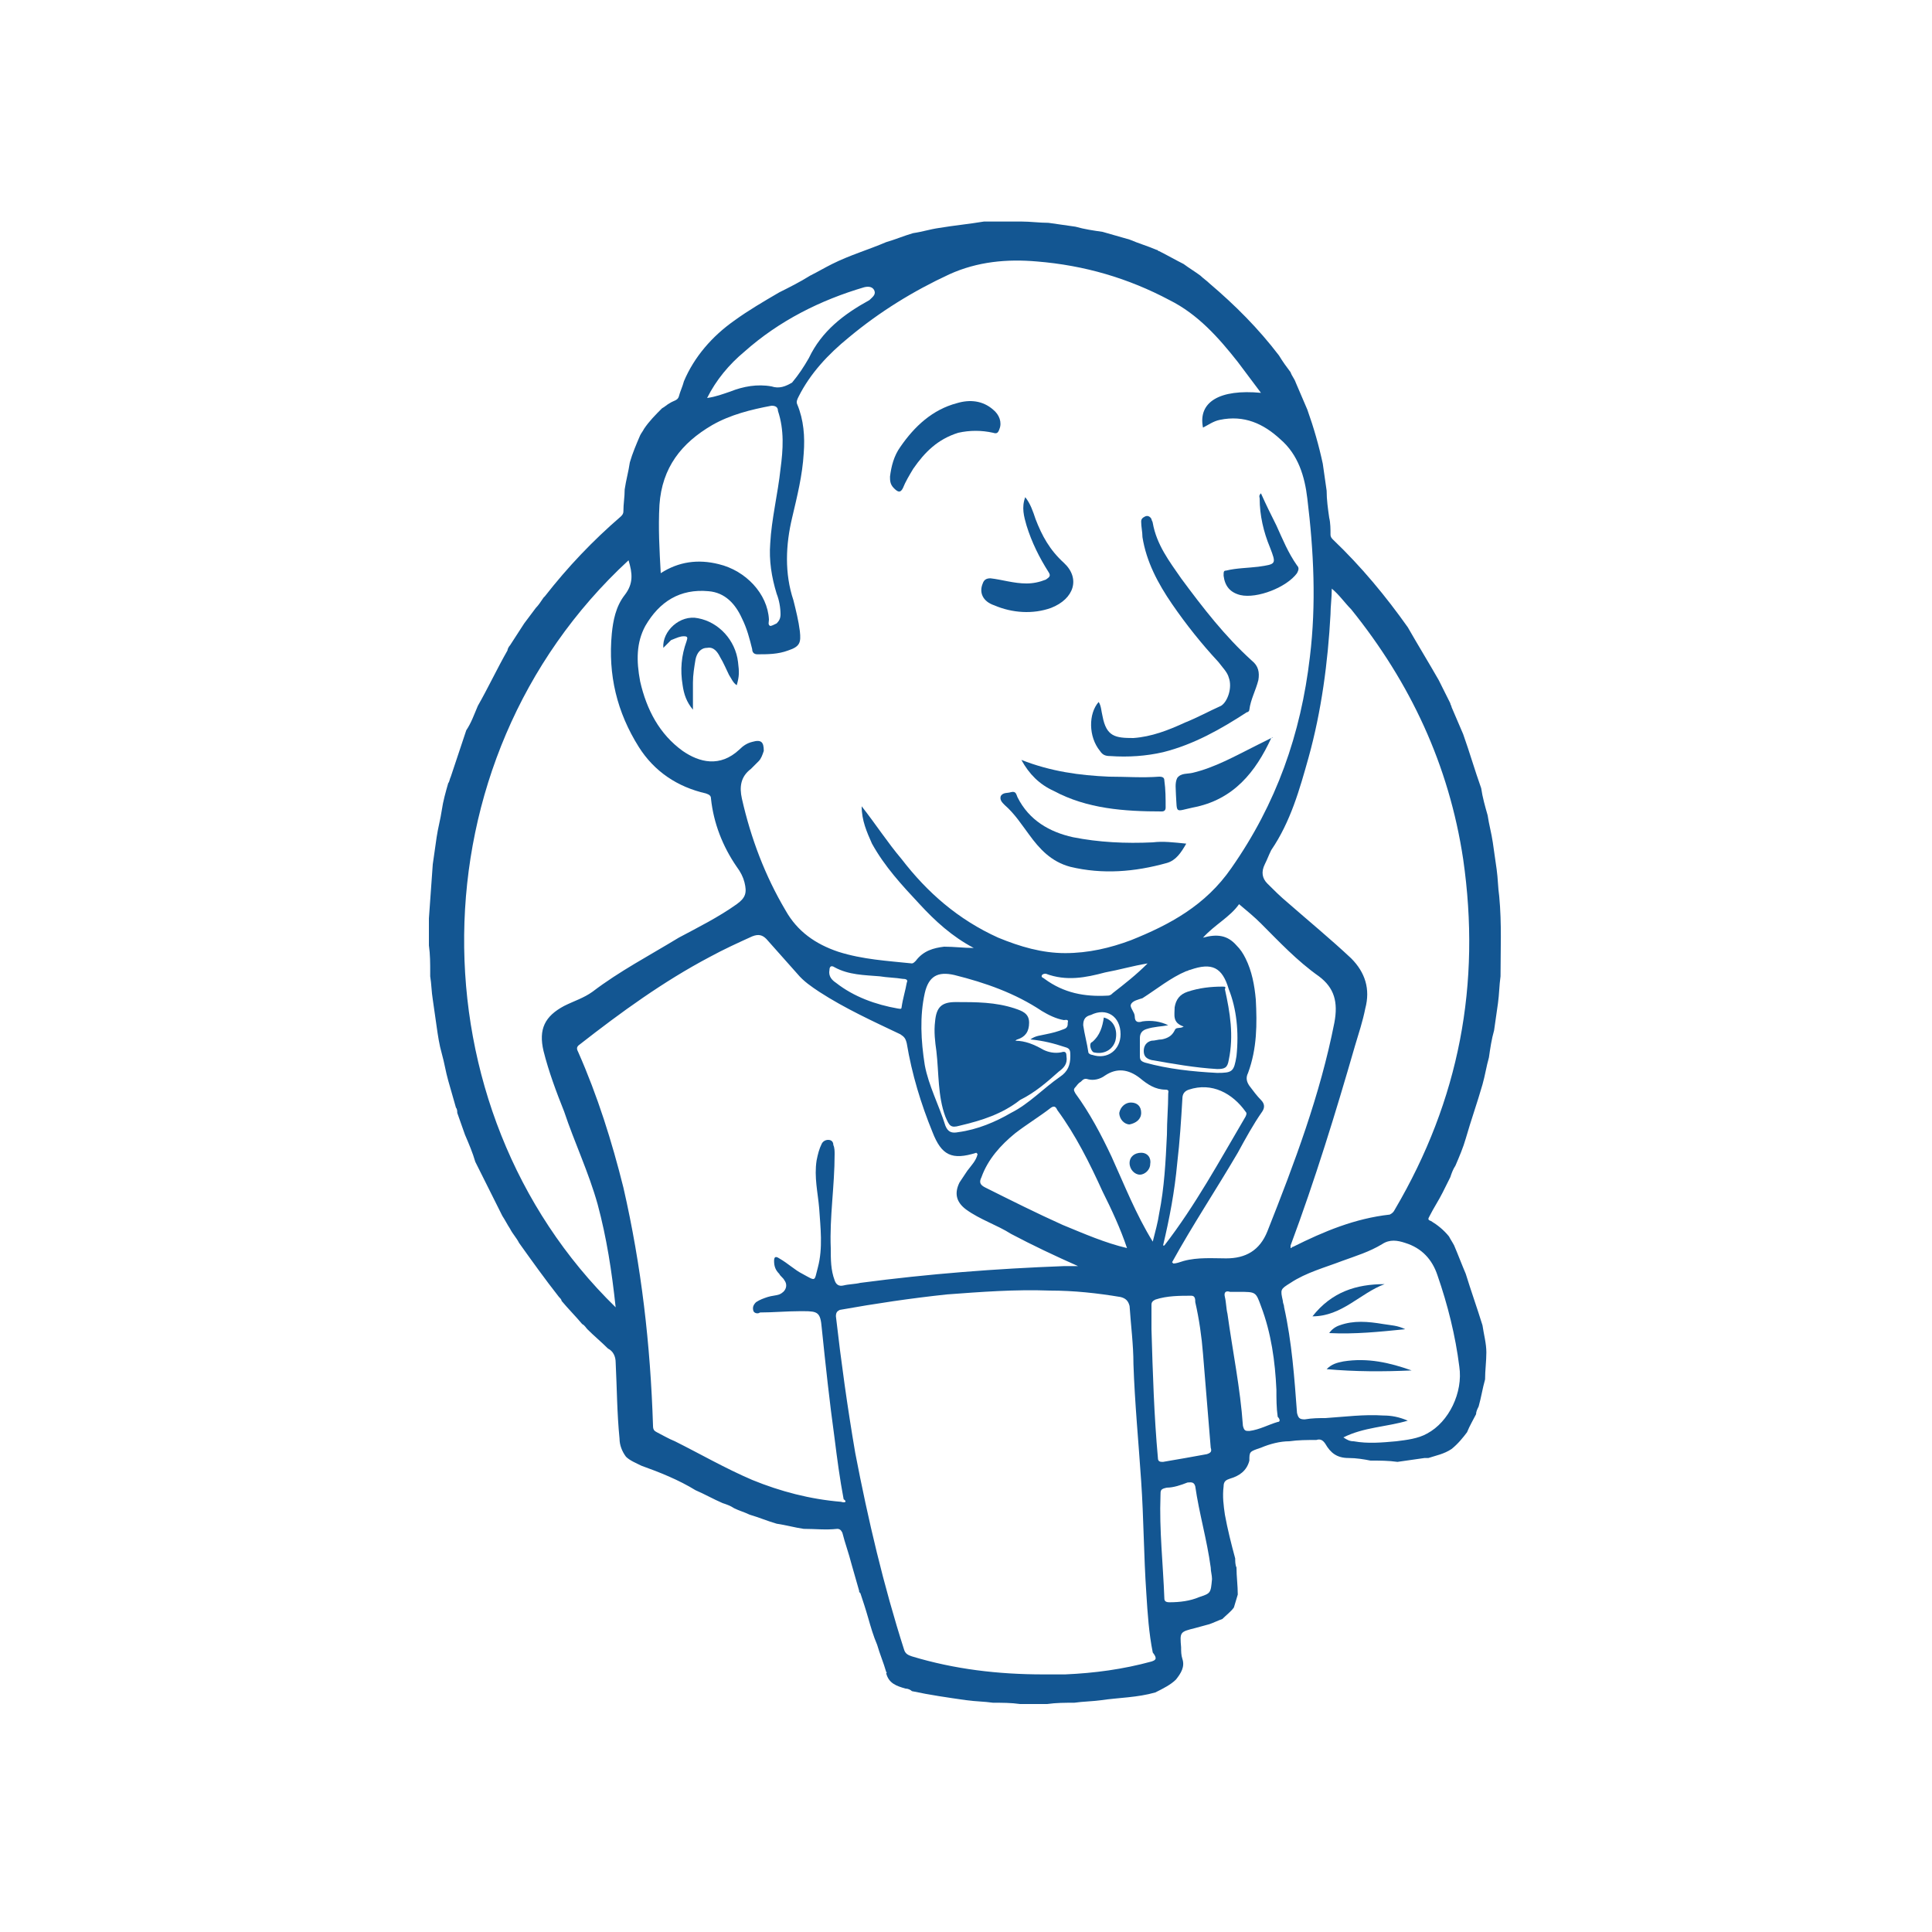 <?xml version="1.0" encoding="utf-8"?>
<!-- Generator: Adobe Illustrator 26.3.1, SVG Export Plug-In . SVG Version: 6.00 Build 0)  -->
<svg version="1.1" id="Calque_1" xmlns="http://www.w3.org/2000/svg" xmlns:xlink="http://www.w3.org/1999/xlink" x="0px" y="0px"
	 viewBox="0 0 150 150" style="enable-background:new 0 0 150 150;" xml:space="preserve">
<style type="text/css">
	.st0{fill:#135692;}
</style>
<g>
	<path class="st0" d="M116.4,69.6c-0.1-0.7-0.1-1.4-0.2-2.1c-0.1-0.7-0.2-1.4-0.3-2.1c-0.1-0.7-0.3-1.4-0.4-2.1
		c-0.2-0.7-0.4-1.4-0.5-2.1c-0.5-1.4-0.9-2.8-1.4-4.2c-0.3-0.7-0.6-1.4-0.9-2.1c0-0.1-0.1-0.2-0.1-0.3c-0.3-0.6-0.6-1.2-0.9-1.8
		c-0.8-1.4-1.6-2.7-2.4-4.1c-1.7-2.4-3.6-4.7-5.8-6.8c-0.1-0.1-0.2-0.2-0.2-0.4c0-0.4,0-0.9-0.1-1.3c-0.1-0.7-0.2-1.4-0.2-2.1
		c-0.1-0.7-0.2-1.4-0.3-2.1c-0.3-1.4-0.7-2.8-1.2-4.2c-0.3-0.7-0.6-1.4-0.9-2.1c-0.1-0.3-0.3-0.5-0.4-0.8c-0.3-0.4-0.6-0.8-0.9-1.3
		c-1.6-2.1-3.4-3.9-5.4-5.6c-0.2-0.2-0.5-0.4-0.7-0.6c-0.4-0.3-0.9-0.6-1.3-0.9c-0.6-0.3-1.3-0.7-1.9-1c-0.1,0-0.1-0.1-0.2-0.1
		c-0.7-0.3-1.4-0.5-2.1-0.8c-0.7-0.2-1.4-0.4-2.1-0.6c-0.7-0.1-1.4-0.2-2.1-0.4c-0.7-0.1-1.4-0.2-2.1-0.3c-0.7,0-1.4-0.1-2.1-0.1
		c-0.7,0-1.4,0-2.1,0c-0.3,0-0.6,0-0.8,0c-1.2,0.2-2.3,0.3-3.5,0.5c-0.7,0.1-1.3,0.3-2,0.4c-0.7,0.2-1.4,0.5-2.1,0.7
		c-1.4,0.6-2.8,1-4.2,1.7c-0.6,0.3-1.1,0.6-1.7,0.9c-0.8,0.5-1.6,0.9-2.4,1.3c-1.2,0.7-2.4,1.4-3.5,2.2c-1.7,1.2-3.1,2.8-3.9,4.7
		c-0.1,0.4-0.3,0.8-0.4,1.2c-0.1,0.3-0.4,0.3-0.7,0.5c-0.2,0.1-0.4,0.3-0.6,0.4c-0.5,0.5-1,1-1.4,1.6c-0.1,0.2-0.2,0.3-0.3,0.5
		c-0.3,0.7-0.6,1.4-0.8,2.1c-0.1,0.7-0.3,1.4-0.4,2.1c0,0.6-0.1,1.1-0.1,1.7c0,0.2-0.1,0.3-0.2,0.4c-2.2,1.9-4.1,3.9-5.9,6.2
		c0,0-0.1,0.1-0.1,0.1c-0.2,0.3-0.4,0.6-0.6,0.8c-0.3,0.4-0.6,0.8-0.9,1.2c-0.4,0.6-0.7,1.1-1.1,1.7c-0.1,0.1-0.2,0.3-0.2,0.4
		c-0.8,1.4-1.5,2.9-2.3,4.3c-0.3,0.7-0.5,1.3-0.9,1.9c-0.4,1.2-0.8,2.4-1.2,3.6c-0.1,0.2-0.1,0.4-0.2,0.5c-0.2,0.7-0.4,1.4-0.5,2.1
		c-0.1,0.7-0.3,1.4-0.4,2.1c-0.1,0.7-0.2,1.4-0.3,2.1c-0.1,1.4-0.2,2.8-0.3,4.2c0,0.7,0,1.4,0,2.1c0.1,0.7,0.1,1.4,0.1,2.1
		c0,0.1,0,0.2,0,0.3c0.1,0.6,0.1,1.2,0.2,1.8c0.1,0.7,0.2,1.4,0.3,2.1c0.1,0.7,0.2,1.4,0.4,2.1c0.2,0.7,0.3,1.4,0.5,2.1
		c0.2,0.7,0.4,1.4,0.6,2.1c0.1,0.1,0.1,0.3,0.1,0.4c0.2,0.6,0.4,1.1,0.6,1.7c0.3,0.7,0.6,1.4,0.8,2.1c0.7,1.4,1.4,2.8,2.1,4.2
		c0.2,0.3,0.4,0.7,0.6,1c0.2,0.4,0.5,0.7,0.7,1.1c1,1.4,2,2.8,3.1,4.2c0.1,0.1,0.2,0.2,0.2,0.3c0.5,0.6,1.1,1.2,1.6,1.8
		c0.2,0.1,0.3,0.3,0.4,0.4c0.5,0.5,1.1,1,1.6,1.5c0.4,0.2,0.6,0.6,0.6,1.1c0.1,2,0.1,3.9,0.3,5.9c0,0.5,0.2,1,0.5,1.4
		c0.3,0.3,0.8,0.5,1.2,0.7c1.4,0.5,2.9,1.1,4.2,1.9c0.7,0.3,1.4,0.7,2.1,1c0.3,0.1,0.6,0.2,0.9,0.4c0.4,0.2,0.8,0.3,1.2,0.5
		c0.7,0.2,1.4,0.5,2.1,0.7c0.7,0.1,1.4,0.3,2.1,0.4c0.9,0,1.7,0.1,2.6,0c0.2,0,0.3,0.1,0.4,0.3c0.2,0.8,0.5,1.6,0.7,2.4
		c0.2,0.7,0.4,1.4,0.6,2.1c0,0.1,0,0.1,0.1,0.2c0.2,0.6,0.4,1.2,0.6,1.9c0.2,0.7,0.4,1.4,0.7,2.1c0.2,0.7,0.5,1.4,0.7,2.1
		c0,0,0.1,0.1,0,0.1c0.2,0.8,0.8,1,1.5,1.2c0.2,0,0.4,0.1,0.5,0.2c1.4,0.3,2.8,0.5,4.2,0.7c0.7,0.1,1.4,0.1,2.1,0.2
		c0.7,0,1.4,0,2.1,0.1c0.7,0,1.4,0,2.1,0c0.7-0.1,1.4-0.1,2.1-0.1c0.7-0.1,1.4-0.1,2.1-0.2c1.4-0.2,2.8-0.2,4.2-0.6
		c0.6-0.3,1.2-0.6,1.6-1c0.4-0.5,0.7-1,0.5-1.6c-0.1-0.3-0.1-0.6-0.1-0.9c-0.1-1.2-0.1-1.2,1.1-1.5c0.4-0.1,0.7-0.2,1.1-0.3
		c0.3-0.1,0.7-0.3,1-0.4c0.3-0.3,0.7-0.6,0.9-0.9c0.1-0.3,0.2-0.7,0.3-1c0-0.7-0.1-1.4-0.1-2.1c-0.1-0.2-0.1-0.5-0.1-0.7
		c-0.3-1.1-0.6-2.3-0.8-3.4c-0.1-0.7-0.2-1.4-0.1-2.2c0-0.4,0.2-0.5,0.5-0.6c0.7-0.2,1.3-0.6,1.5-1.4c0-0.7,0-0.7,0.9-1
		c0.7-0.3,1.5-0.5,2.2-0.5c0.7-0.1,1.4-0.1,2.1-0.1c0.3-0.1,0.5,0,0.7,0.3c0.4,0.7,0.9,1.1,1.8,1.1c0.6,0,1.2,0.1,1.7,0.2
		c0.7,0,1.4,0,2.1,0.1c0.7-0.1,1.4-0.2,2.1-0.3c0.1,0,0.2,0,0.3,0c0.6-0.2,1.2-0.3,1.8-0.7c0.5-0.4,0.9-0.9,1.2-1.3
		c0.2-0.5,0.5-1,0.7-1.4c0-0.2,0.1-0.4,0.2-0.6c0.2-0.7,0.3-1.4,0.5-2.1c0-0.7,0.1-1.4,0.1-2.1c0-0.7-0.2-1.4-0.3-2.1
		c-0.4-1.3-0.9-2.7-1.3-4c-0.3-0.7-0.6-1.5-0.9-2.2c-0.1-0.2-0.3-0.5-0.4-0.7c-0.4-0.5-0.9-0.9-1.4-1.2c-0.3-0.1-0.2-0.2-0.1-0.4
		c0.3-0.6,0.7-1.2,1-1.8c0.2-0.4,0.4-0.8,0.6-1.2c0.1-0.3,0.2-0.6,0.4-0.9c0.3-0.7,0.6-1.4,0.8-2.1c0.4-1.4,0.9-2.8,1.3-4.2
		c0.2-0.7,0.3-1.4,0.5-2.1c0.1-0.7,0.2-1.4,0.4-2.1c0.1-0.7,0.2-1.4,0.3-2.1c0.1-0.7,0.1-1.4,0.2-2.1
		C116.5,73.8,116.6,71.7,116.4,69.6z M57.8,27.3c2.7-2.4,5.9-4,9.3-5c0.4-0.1,0.7,0,0.8,0.3c0.1,0.3-0.2,0.5-0.4,0.7
		c-2,1.1-3.7,2.4-4.7,4.5c-0.4,0.7-0.8,1.3-1.3,1.9C61,30,60.5,30.2,59.9,30c-1.1-0.2-2.2,0-3.2,0.4c-0.6,0.2-1.1,0.4-1.8,0.5
		C55.6,29.5,56.6,28.3,57.8,27.3z M51.2,39.2c0.2-2.9,1.7-4.8,4.1-6.2c1.4-0.8,3-1.2,4.6-1.5c0.3,0,0.5,0.1,0.5,0.4
		c0.5,1.5,0.4,3,0.2,4.5c-0.2,1.9-0.7,3.9-0.8,5.8c-0.1,1.3,0.1,2.6,0.5,3.9c0.2,0.5,0.3,1.1,0.3,1.6c0,0.3-0.1,0.5-0.3,0.7
		c-0.2,0.1-0.4,0.2-0.5,0.2c-0.2-0.1-0.1-0.3-0.1-0.5c-0.1-2-1.8-3.8-3.9-4.3c-1.6-0.4-3.1-0.2-4.5,0.7C51.2,42.7,51.1,41,51.2,39.2
		z M50.1,48.6c1.1-1.9,2.7-2.9,4.9-2.7c1.3,0.1,2.1,1,2.6,2.1c0.4,0.8,0.6,1.6,0.8,2.4c0,0.2,0.1,0.4,0.4,0.4c0.8,0,1.6,0,2.4-0.3
		c0.9-0.3,1-0.6,0.9-1.5c-0.1-0.8-0.3-1.6-0.5-2.4c-0.7-2.1-0.6-4.3-0.1-6.4c0.4-1.7,0.8-3.3,0.9-5c0.1-1.3,0-2.6-0.5-3.8
		c-0.1-0.2,0-0.4,0.1-0.6c0.9-1.8,2.3-3.3,3.9-4.6c2.4-2,5-3.6,7.8-4.9c2.2-1,4.5-1.2,6.8-1c3.7,0.3,7.1,1.3,10.3,3
		c2.2,1.1,3.8,2.9,5.3,4.8c0.6,0.8,1.2,1.6,1.8,2.4c-3.2-0.3-4.9,0.7-4.5,2.7c0.4-0.2,0.8-0.5,1.3-0.6c1.9-0.4,3.4,0.3,4.7,1.5
		c1.4,1.2,1.9,2.9,2.1,4.6c0.5,4.1,0.7,8.2,0.2,12.3c-0.7,6-2.6,11.4-6.1,16.4c-2,2.9-4.8,4.4-7.8,5.6c-1.6,0.6-3.3,1-5.1,1
		c-1.8,0-3.5-0.5-5.2-1.2c-3.1-1.4-5.5-3.5-7.5-6.1c-1.1-1.3-2-2.7-3.1-4.1c0,1.1,0.4,2,0.8,2.9c1,1.8,2.3,3.2,3.7,4.7
		c1.2,1.3,2.5,2.5,4.2,3.4c-0.8,0-1.5-0.1-2.3-0.1c-0.8,0.1-1.6,0.3-2.2,1.1c-0.1,0.1-0.2,0.2-0.3,0.2c-1.9-0.2-3.8-0.3-5.7-0.9
		c-1.8-0.6-3.2-1.6-4.1-3.2c-1.6-2.7-2.7-5.6-3.4-8.7c-0.2-0.9-0.1-1.7,0.7-2.3c0.2-0.2,0.4-0.4,0.6-0.6c0.2-0.2,0.3-0.5,0.4-0.8
		c0-0.7-0.2-0.9-0.9-0.7c-0.4,0.1-0.7,0.3-1,0.6c-1.5,1.4-3.1,1-4.4,0.1c-1.8-1.3-2.8-3.2-3.3-5.4C49.4,51.3,49.4,49.9,50.1,48.6z
		 M87.5,96.9c-1.7-0.4-3.3-1.1-5-1.8c-2-0.9-4-1.9-6-2.9c-0.4-0.2-0.5-0.4-0.3-0.8c0.5-1.4,1.5-2.5,2.6-3.4c0.9-0.7,1.9-1.3,2.8-2
		c0.3-0.2,0.4,0,0.5,0.2c1.4,1.9,2.5,4.1,3.5,6.3C86.3,93.9,87,95.4,87.5,96.9C87.6,96.9,87.5,96.9,87.5,96.9z M74.4,87.9
		c-0.5,0.1-0.8,0-1-0.5c-0.5-1.6-1.3-3.1-1.6-4.7c-0.3-1.9-0.4-3.8,0-5.6c0.3-1.3,1-1.7,2.3-1.4c2.4,0.6,4.7,1.4,6.8,2.8
		c0.5,0.3,1.1,0.6,1.7,0.7c0.1,0,0.4-0.1,0.3,0.2c0,0.2,0,0.4-0.3,0.5c-0.5,0.2-0.9,0.3-1.4,0.4c-0.4,0.1-0.8,0.1-1.2,0.4
		c1,0.1,1.8,0.3,2.7,0.6c0.4,0.1,0.4,0.3,0.4,0.7c0,0.7-0.2,1.2-0.8,1.6c-1.3,0.9-2.4,2.1-3.8,2.8C77.3,87.1,75.9,87.7,74.4,87.9z
		 M86.4,77.1c-0.1,0.1-0.2,0.2-0.4,0.2c-1.8,0.1-3.4-0.2-4.9-1.3c-0.1-0.1-0.3-0.1-0.2-0.3c0.1-0.1,0.2-0.1,0.3-0.1
		c1.6,0.6,3.1,0.3,4.6-0.1c1.1-0.2,2.1-0.5,3.3-0.7C88.2,75.7,87.3,76.4,86.4,77.1z M87,80.3c0,1.2-1,2-2.2,1.6
		c-0.1,0-0.3-0.1-0.3-0.2c-0.1-0.7-0.3-1.4-0.4-2.1c0-0.5,0.2-0.7,0.6-0.8C85.9,78.2,87,78.9,87,80.3z M86.3,89.8
		c-0.8-1.7-1.7-3.4-2.8-4.9c-0.1-0.2-0.2-0.3,0-0.5c0.1-0.1,0.2-0.3,0.4-0.4c0.2-0.2,0.3-0.3,0.6-0.2c0.4,0.1,0.9,0,1.3-0.3
		c0.9-0.6,1.8-0.5,2.7,0.2c0.6,0.5,1.2,0.9,2,0.9c0.3,0,0.2,0.2,0.2,0.3c0,1.1-0.1,2.1-0.1,3.2c-0.1,2.1-0.2,4.1-0.6,6.1
		c-0.1,0.7-0.3,1.4-0.5,2.2C88.2,94.3,87.3,92,86.3,89.8z M90.3,96.7L90.3,96.7c0.5-2.1,0.9-4.2,1.1-6.4c0.2-1.7,0.3-3.3,0.4-5
		c0-0.4,0.2-0.6,0.5-0.7c1.8-0.6,3.4,0.3,4.4,1.7c0.1,0.1,0.1,0.2,0,0.4c-2,3.4-3.9,6.9-6.3,10C90.4,96.7,90.4,96.7,90.3,96.7
		C90.3,96.7,90.3,96.7,90.3,96.7z M96,82C96,82,96,82,96,82c-0.2,1.2-0.3,1.3-1.5,1.3c-1.9-0.1-3.8-0.3-5.6-0.8
		c-0.3-0.1-0.4-0.2-0.4-0.5c0-0.5,0-0.9,0-1.4c0-0.4,0.2-0.6,0.5-0.7c0.6-0.2,1.2-0.2,1.7-0.3c-0.6-0.3-1.3-0.4-2-0.3
		c-0.3,0.1-0.6,0.1-0.6-0.4c0-0.3-0.4-0.7-0.3-0.9c0.1-0.3,0.6-0.4,0.9-0.5c1.1-0.7,2.2-1.6,3.4-2.1c0.1,0,0.2-0.1,0.3-0.1
		c1.7-0.6,2.5-0.2,3,1.5C96,78.3,96.2,80.1,96,82z M70.4,76.3c-0.1,0.6-0.3,1.2-0.4,1.9c0,0.2-0.2,0.1-0.3,0.1
		c-1.7-0.3-3.4-0.9-4.8-2c-0.3-0.2-0.6-0.5-0.5-1c0-0.2,0.1-0.4,0.4-0.2c1.1,0.6,2.3,0.6,3.5,0.7c0.6,0.1,1.2,0.1,1.8,0.2
		C70.4,76,70.5,76.1,70.4,76.3z M48.8,43.5c0.3,1,0.4,1.8-0.3,2.7c-0.7,0.9-0.9,2-1,3c-0.3,3.2,0.4,6.1,2.1,8.8
		c1.2,1.9,3,3.1,5.2,3.6c0.3,0.1,0.4,0.2,0.4,0.4c0.2,1.9,0.9,3.7,2,5.3c0.3,0.4,0.5,0.8,0.6,1.2c0.2,0.8,0.1,1.2-0.6,1.7
		c-1.4,1-3,1.8-4.5,2.6c-2.3,1.4-4.6,2.6-6.7,4.2c-0.7,0.5-1.4,0.7-2.2,1.1c-1.5,0.8-2,1.8-1.6,3.5c0.4,1.6,1,3.2,1.6,4.7
		c0.8,2.4,1.9,4.7,2.6,7.2c0.7,2.6,1.1,5.2,1.4,8C32,86.1,31.9,59.1,48.8,43.5z M65.3,116.6c-2.4-0.2-4.7-0.8-6.9-1.7
		c-2.1-0.9-4-2-6-3c-0.5-0.2-1-0.5-1.4-0.7c-0.2-0.1-0.3-0.2-0.3-0.5c-0.2-6.3-0.9-12.4-2.3-18.5c-0.9-3.6-2-7.1-3.5-10.5
		c-0.1-0.2-0.2-0.4,0.1-0.6c3.2-2.5,6.5-4.9,10.1-6.8c1.1-0.6,2.2-1.1,3.3-1.6c0.5-0.2,0.8-0.1,1.1,0.2c0.8,0.9,1.6,1.8,2.4,2.7
		c0.5,0.6,1.1,1,1.7,1.4c2,1.3,4.2,2.3,6.3,3.3c0.3,0.2,0.4,0.3,0.5,0.7c0.4,2.4,1.1,4.7,2,6.9c0.7,1.8,1.5,2.2,3.4,1.6
		c0,0,0,0,0.1,0.1c0,0,0,0,0,0c-0.1,0.5-0.5,0.9-0.8,1.3c-0.2,0.3-0.4,0.6-0.6,0.9c-0.4,0.8-0.3,1.5,0.5,2.1
		c1.1,0.8,2.4,1.2,3.5,1.9c1.7,0.9,3.4,1.7,5.2,2.5c-0.4,0-0.7,0-1.1,0c-5.3,0.2-10.5,0.6-15.8,1.3c-0.4,0.1-0.9,0.1-1.3,0.2
		c-0.4,0.1-0.6-0.1-0.7-0.4c-0.3-0.8-0.3-1.6-0.3-2.5c-0.1-2.4,0.3-4.8,0.3-7.3c0-0.2,0-0.5-0.1-0.7c0-0.2-0.1-0.4-0.4-0.4
		c-0.2,0-0.4,0.1-0.5,0.3c-0.2,0.4-0.3,0.8-0.4,1.3c-0.2,1.3,0.1,2.5,0.2,3.7c0.1,1.5,0.3,3.1-0.1,4.6c-0.3,1.1-0.1,1.1-1.2,0.5
		c-0.6-0.3-1.1-0.8-1.8-1.2c-0.3-0.2-0.4-0.1-0.4,0.2c0,0.4,0.1,0.7,0.4,1c0.1,0.2,0.3,0.3,0.4,0.5c0.3,0.4,0.1,0.9-0.4,1.1
		c-0.3,0.1-0.6,0.1-0.9,0.2c-0.3,0.1-0.6,0.2-0.9,0.4c-0.2,0.2-0.3,0.4-0.2,0.7c0.1,0.2,0.4,0.2,0.5,0.1c1,0,2.1-0.1,3.1-0.1
		c0.1,0,0.2,0,0.3,0c1.1,0,1.3,0.1,1.4,1.3c0.3,2.9,0.6,5.7,1,8.6c0.2,1.6,0.4,3.1,0.7,4.7C65.8,116.6,65.6,116.7,65.3,116.6z
		 M89.4,129c-2.2,0.6-4.4,0.9-6.7,1c-0.6,0-1.1,0-1.7,0c-3.5,0-6.9-0.4-10.2-1.4c-0.3-0.1-0.5-0.2-0.6-0.5c-1.6-5-2.8-10.1-3.8-15.3
		c-0.6-3.5-1.1-7.1-1.5-10.6c0-0.3,0.1-0.4,0.3-0.5c2.8-0.5,5.5-0.9,8.3-1.2c2.7-0.2,5.3-0.4,8-0.3c1.9,0,3.7,0.2,5.5,0.5
		c0.4,0.1,0.6,0.3,0.7,0.7c0.1,1.5,0.3,3,0.3,4.5c0.1,3,0.4,6.1,0.6,9.1c0.2,2.9,0.2,5.8,0.4,8.7c0.1,1.6,0.2,3.1,0.5,4.6
		C89.9,128.8,89.7,128.9,89.4,129z M93.1,124c-0.7,0.3-1.5,0.4-2.3,0.4c-0.3,0-0.4-0.1-0.4-0.3c-0.1-2.7-0.4-5.3-0.3-8
		c0-0.4,0-0.5,0.5-0.6c0.5,0,1.1-0.2,1.6-0.4c0.2,0,0.5-0.1,0.6,0.3c0.3,2.1,0.9,4.1,1.2,6.3c0,0.3,0.1,0.6,0.1,0.9
		C94,123.7,94,123.7,93.1,124z M93.7,112.9c-1.1,0.2-2.2,0.4-3.4,0.6c-0.2,0-0.4,0-0.4-0.3c-0.3-3.3-0.4-6.6-0.5-10
		c0-0.6,0-1.3,0-1.9c0-0.2,0.1-0.3,0.3-0.4c0.9-0.3,1.9-0.3,2.8-0.3c0.3,0,0.3,0.3,0.3,0.5c0.3,1.3,0.5,2.7,0.6,4
		c0.2,2.4,0.4,4.9,0.6,7.3C94.1,112.7,94,112.8,93.7,112.9z M91.9,97.9c-0.3,0.1-0.6,0.2-0.8,0.2c0,0-0.1-0.1-0.1-0.1
		c1.6-2.9,3.4-5.6,5.1-8.5c0.6-1.1,1.2-2.2,1.9-3.2c0.2-0.3,0.2-0.6-0.1-0.9c-0.3-0.3-0.6-0.7-0.9-1.1c-0.2-0.3-0.3-0.6-0.1-1
		c0.7-1.9,0.7-3.8,0.6-5.7c-0.1-1.1-0.3-2.2-0.8-3.2c-0.2-0.4-0.4-0.7-0.7-1c-0.7-0.8-1.5-0.9-2.6-0.6c0.9-1,2.1-1.6,2.8-2.6
		c0.6,0.5,1.2,1,1.7,1.5c1.4,1.4,2.8,2.9,4.5,4.1c1.2,0.9,1.5,2,1.2,3.6c-1.1,5.6-3.1,10.9-5.2,16.2c-0.6,1.5-1.7,2.1-3.2,2.1
		C94.2,97.7,93,97.6,91.9,97.9z M100.1,96.9L100.1,96.9C100.1,96.9,100.1,96.9,100.1,96.9C100.1,96.9,100.1,96.9,100.1,96.9z
		 M100.1,96.8C100.1,96.8,100.1,96.8,100.1,96.8C100.1,96.8,100.1,96.8,100.1,96.8C100.1,96.8,100.1,96.8,100.1,96.8z M99.2,110.4
		c-0.7,0.2-1.4,0.6-2.2,0.7c-0.3,0-0.4,0-0.5-0.4c-0.2-2.9-0.8-5.8-1.2-8.7c-0.1-0.4-0.1-0.9-0.2-1.3c-0.1-0.4,0.1-0.5,0.4-0.4
		c0.2,0,0.5,0,0.7,0c1.3,0,1.3,0,1.7,1.1c0.8,2.1,1.1,4.3,1.2,6.5c0,0.7,0,1.4,0.1,2.1C99.4,110.2,99.4,110.4,99.2,110.4z M111.6,99
		c0.8,2.3,1.4,4.7,1.7,7.1c0.3,2-0.8,4.3-2.5,5.2c-0.7,0.4-1.6,0.5-2.4,0.6c-1.1,0.1-2.2,0.2-3.3,0c-0.3,0-0.5-0.1-0.8-0.3
		c1.6-0.8,3.3-0.8,5-1.3c-0.7-0.3-1.3-0.4-1.9-0.4c-1.5-0.1-3,0.1-4.5,0.2c-0.5,0-1,0-1.6,0.1c-0.4,0-0.5-0.1-0.6-0.5
		c-0.2-2.7-0.4-5.5-1-8.2c0-0.2-0.1-0.3-0.1-0.5c-0.2-0.9-0.2-0.9,0.6-1.4c1.2-0.8,2.7-1.2,4-1.7c1.1-0.4,2.1-0.7,3.1-1.3
		c0.6-0.4,1.2-0.3,1.8-0.1C110.4,96.9,111.2,97.8,111.6,99z M108.3,93.9c-0.1,0.2-0.2,0.3-0.4,0.4c-2.7,0.3-5.1,1.3-7.5,2.5
		c-0.1,0-0.1,0.1-0.2,0.1c0,0,0,0,0,0c0,0,0,0,0,0c0,0,0,0,0,0c0-0.1,0-0.1,0-0.2c1.9-5.1,3.5-10.3,5-15.5c0.3-1,0.6-1.9,0.8-2.9
		c0.4-1.5,0-2.8-1.1-3.9c-1.6-1.5-3.3-2.9-4.9-4.3c-0.6-0.5-1.1-1-1.6-1.5c-0.4-0.4-0.5-0.9-0.2-1.5c0.2-0.4,0.3-0.7,0.5-1.1
		c1.5-2.2,2.2-4.7,2.9-7.2c1-3.6,1.5-7.4,1.7-11.1c0-0.6,0.1-1.3,0.1-2c0.6,0.5,1,1.1,1.5,1.6c4.6,5.7,7.6,12.1,8.7,19.4
		C115,76.4,113.3,85.4,108.3,93.9z"/>
	<path class="st0" d="M86.2,58.7c1.4,0.1,2.8,0,4.1-0.3c2.4-0.6,4.5-1.8,6.5-3.1c0.1,0,0.2-0.1,0.2-0.2c0.1-0.8,0.5-1.5,0.7-2.3
		c0.1-0.6,0-1.1-0.5-1.5c-2.1-1.9-3.8-4.1-5.5-6.4c-0.9-1.3-1.9-2.6-2.2-4.3c0-0.1-0.1-0.2-0.1-0.3c-0.1-0.2-0.3-0.3-0.5-0.2
		c-0.2,0.1-0.3,0.2-0.3,0.4c0,0.4,0.1,0.8,0.1,1.2c0.3,1.9,1.2,3.6,2.3,5.2c1.1,1.6,2.3,3.1,3.6,4.5c0.3,0.4,0.7,0.8,0.8,1.2
		c0.3,0.8-0.1,1.9-0.6,2.2c-0.9,0.4-1.8,0.9-2.8,1.3c-1.3,0.6-2.6,1.1-4,1.2c-1.4,0-2.1-0.1-2.4-1.7c-0.1-0.4-0.1-0.8-0.3-1.1
		c-0.8,0.9-0.8,2.7,0.1,3.8C85.6,58.6,85.8,58.7,86.2,58.7z"/>
	<path class="st0" d="M89.5,65.4c-2.1,0.1-4.2,0-6.2-0.4c-1.8-0.4-3.4-1.3-4.3-3.1c-0.1-0.2-0.1-0.5-0.5-0.4c-0.3,0.1-0.6,0-0.8,0.3
		c-0.1,0.3,0.1,0.5,0.3,0.7c0.8,0.7,1.3,1.5,1.9,2.3c0.8,1.1,1.7,2.1,3.2,2.5c2.5,0.6,5,0.4,7.5-0.3c0.7-0.2,1.1-0.8,1.5-1.5
		C91.1,65.4,90.3,65.3,89.5,65.4z"/>
	<path class="st0" d="M81.8,61.4c2.6,1.4,5.5,1.6,8.4,1.6c0.2,0,0.3-0.1,0.3-0.3c0-0.7,0-1.4-0.1-2.1c0-0.2-0.1-0.3-0.4-0.3
		c-1.3,0.1-2.6,0-3.9,0c-2.3-0.1-4.5-0.4-6.8-1.3C79.9,60.1,80.7,60.9,81.8,61.4z"/>
	<path class="st0" d="M81.2,45c-0.5,0.2-1,0.3-1.5,0.3c-1,0-1.9-0.3-2.8-0.4c-0.3,0-0.5,0.1-0.6,0.4c-0.3,0.7,0,1.4,0.9,1.7
		c1.4,0.6,3,0.7,4.4,0.2c1.8-0.7,2.3-2.3,1-3.5c-1.1-1-1.7-2.1-2.2-3.4c-0.2-0.6-0.4-1.2-0.8-1.7c-0.3,0.8-0.1,1.5,0.1,2.2
		c0.4,1.3,1,2.5,1.7,3.6C81.6,44.7,81.5,44.8,81.2,45z"/>
	<path class="st0" d="M70.1,37.9c0.2-0.5,0.5-1,0.8-1.5c0.9-1.3,1.9-2.3,3.5-2.8c0.9-0.2,1.8-0.2,2.7,0c0.3,0.1,0.4,0,0.5-0.3
		c0.2-0.5,0-1.1-0.5-1.5c-0.8-0.7-1.8-0.8-2.8-0.5c-1.9,0.5-3.3,1.8-4.4,3.4c-0.5,0.7-0.7,1.5-0.8,2.3c0,0.3,0,0.6,0.3,0.9
		C69.7,38.2,69.9,38.3,70.1,37.9z"/>
	<path class="st0" d="M96.3,46.2c1.3,0.3,3.6-0.6,4.4-1.7c0.1-0.2,0.2-0.4,0-0.6c-0.7-1-1.1-2-1.6-3.1c-0.4-0.8-0.8-1.6-1.2-2.5
		c-0.2,0.2-0.1,0.3-0.1,0.4c0,1.3,0.3,2.6,0.8,3.8c0.5,1.3,0.5,1.3-0.9,1.5c-0.8,0.1-1.7,0.1-2.5,0.3C95,44.3,95,44.4,95,44.7
		C95.1,45.5,95.5,46,96.3,46.2z"/>
	<path class="st0" d="M53.1,49.4c0.3,0,0.3,0.1,0.2,0.4c-0.4,1.1-0.5,2.2-0.3,3.4c0.1,0.7,0.3,1.3,0.8,1.9c0-0.8,0-1.4,0-2.1
		c0-0.6,0.1-1.2,0.2-1.8c0.1-0.5,0.4-0.9,0.9-0.9c0.5-0.1,0.8,0.3,1,0.7c0.3,0.5,0.5,1,0.7,1.4c0.2,0.3,0.3,0.6,0.6,0.8
		c0.2-0.7,0.2-1,0.1-1.8c-0.2-1.7-1.5-3.1-3.1-3.4c-1.4-0.3-2.8,1-2.7,2.3c0.2-0.2,0.4-0.4,0.6-0.6C52.6,49.5,52.8,49.4,53.1,49.4z"
		/>
	<path class="st0" d="M98.7,57.3c-0.4,0.2-0.8,0.4-1.2,0.6c-1.6,0.8-3.2,1.7-4.9,2.1c-0.4,0.1-0.9,0-1.2,0.4
		c-0.2,0.4-0.1,0.9-0.1,1.3c0.1,1.5-0.1,1.3,1.3,1C95.8,62.1,97.5,59.9,98.7,57.3c0.1,0,0.1,0,0.1,0C98.8,57.2,98.8,57.3,98.7,57.3z
		"/>
	<path class="st0" d="M101.9,102.2c2.3,0,3.7-1.8,5.6-2.5C105.3,99.7,103.4,100.3,101.9,102.2z"/>
	<path class="st0" d="M104.3,105.7c-0.5,0.1-0.9,0.2-1.3,0.6c2.2,0.2,4.4,0.2,6.6,0.1C107.9,105.8,106.2,105.4,104.3,105.7z"/>
	<path class="st0" d="M104,102.9c-0.3,0.1-0.6,0.3-0.8,0.6c2,0.1,3.9-0.1,5.9-0.3c-0.6-0.3-1.1-0.3-1.7-0.4
		C106.2,102.6,105.1,102.5,104,102.9z"/>
	<path class="st0" d="M88.6,89.5c-0.5,0-0.9,0.3-0.9,0.8c0,0.5,0.4,0.9,0.8,0.9c0.4,0,0.8-0.4,0.8-0.8
		C89.4,89.9,89.1,89.5,88.6,89.5z"/>
	<path class="st0" d="M88.6,86.4c0-0.5-0.3-0.8-0.8-0.8c-0.4,0-0.8,0.3-0.9,0.8c0,0.5,0.4,0.9,0.8,0.9
		C88.2,87.2,88.6,86.9,88.6,86.4z"/>
	<path class="st0" d="M82.2,83.2c0.4-0.3,0.7-0.6,0.6-1.2c0-0.3-0.1-0.4-0.4-0.3c-0.5,0.1-1,0-1.4-0.2c-0.7-0.4-1.4-0.7-2.2-0.7
		c0.1,0,0.1-0.1,0.2-0.1c0.6-0.2,0.9-0.6,0.9-1.3c0-0.7-0.5-0.9-1.1-1.1c-1.5-0.5-3-0.5-4.6-0.5c-1.1,0-1.5,0.4-1.6,1.5
		c-0.1,0.8,0,1.6,0.1,2.3c0.2,1.7,0.1,3.5,0.7,5.1c0.3,0.7,0.4,0.9,1.1,0.7c1.7-0.4,3.3-0.9,4.7-2C80.4,84.8,81.3,84,82.2,83.2z"/>
	<path class="st0" d="M94.9,76.6c-0.9,0-1.8,0.1-2.7,0.4c-0.6,0.2-0.9,0.6-1,1.2c0,0.6-0.2,1.2,0.7,1.5c-0.3,0.2-0.6,0-0.7,0.3
		c-0.2,0.4-0.5,0.6-1,0.7c-0.3,0-0.5,0.1-0.8,0.1c-0.4,0.1-0.6,0.4-0.6,0.8c0,0.4,0.2,0.6,0.6,0.7c1.7,0.3,3.4,0.6,5.1,0.7
		c0.6,0,0.8-0.1,0.9-0.7c0.4-1.9,0.1-3.7-0.3-5.5C95.2,76.6,95.1,76.6,94.9,76.6z"/>
	<path class="st0" d="M84.9,81.7c0.8,0.2,1.5-0.2,1.7-0.9c0.2-0.8-0.1-1.6-0.9-1.8c-0.1,0.7-0.3,1.4-0.9,1.9
		C84.5,81,84.7,81.6,84.9,81.7z"/>
</g>
</svg>
